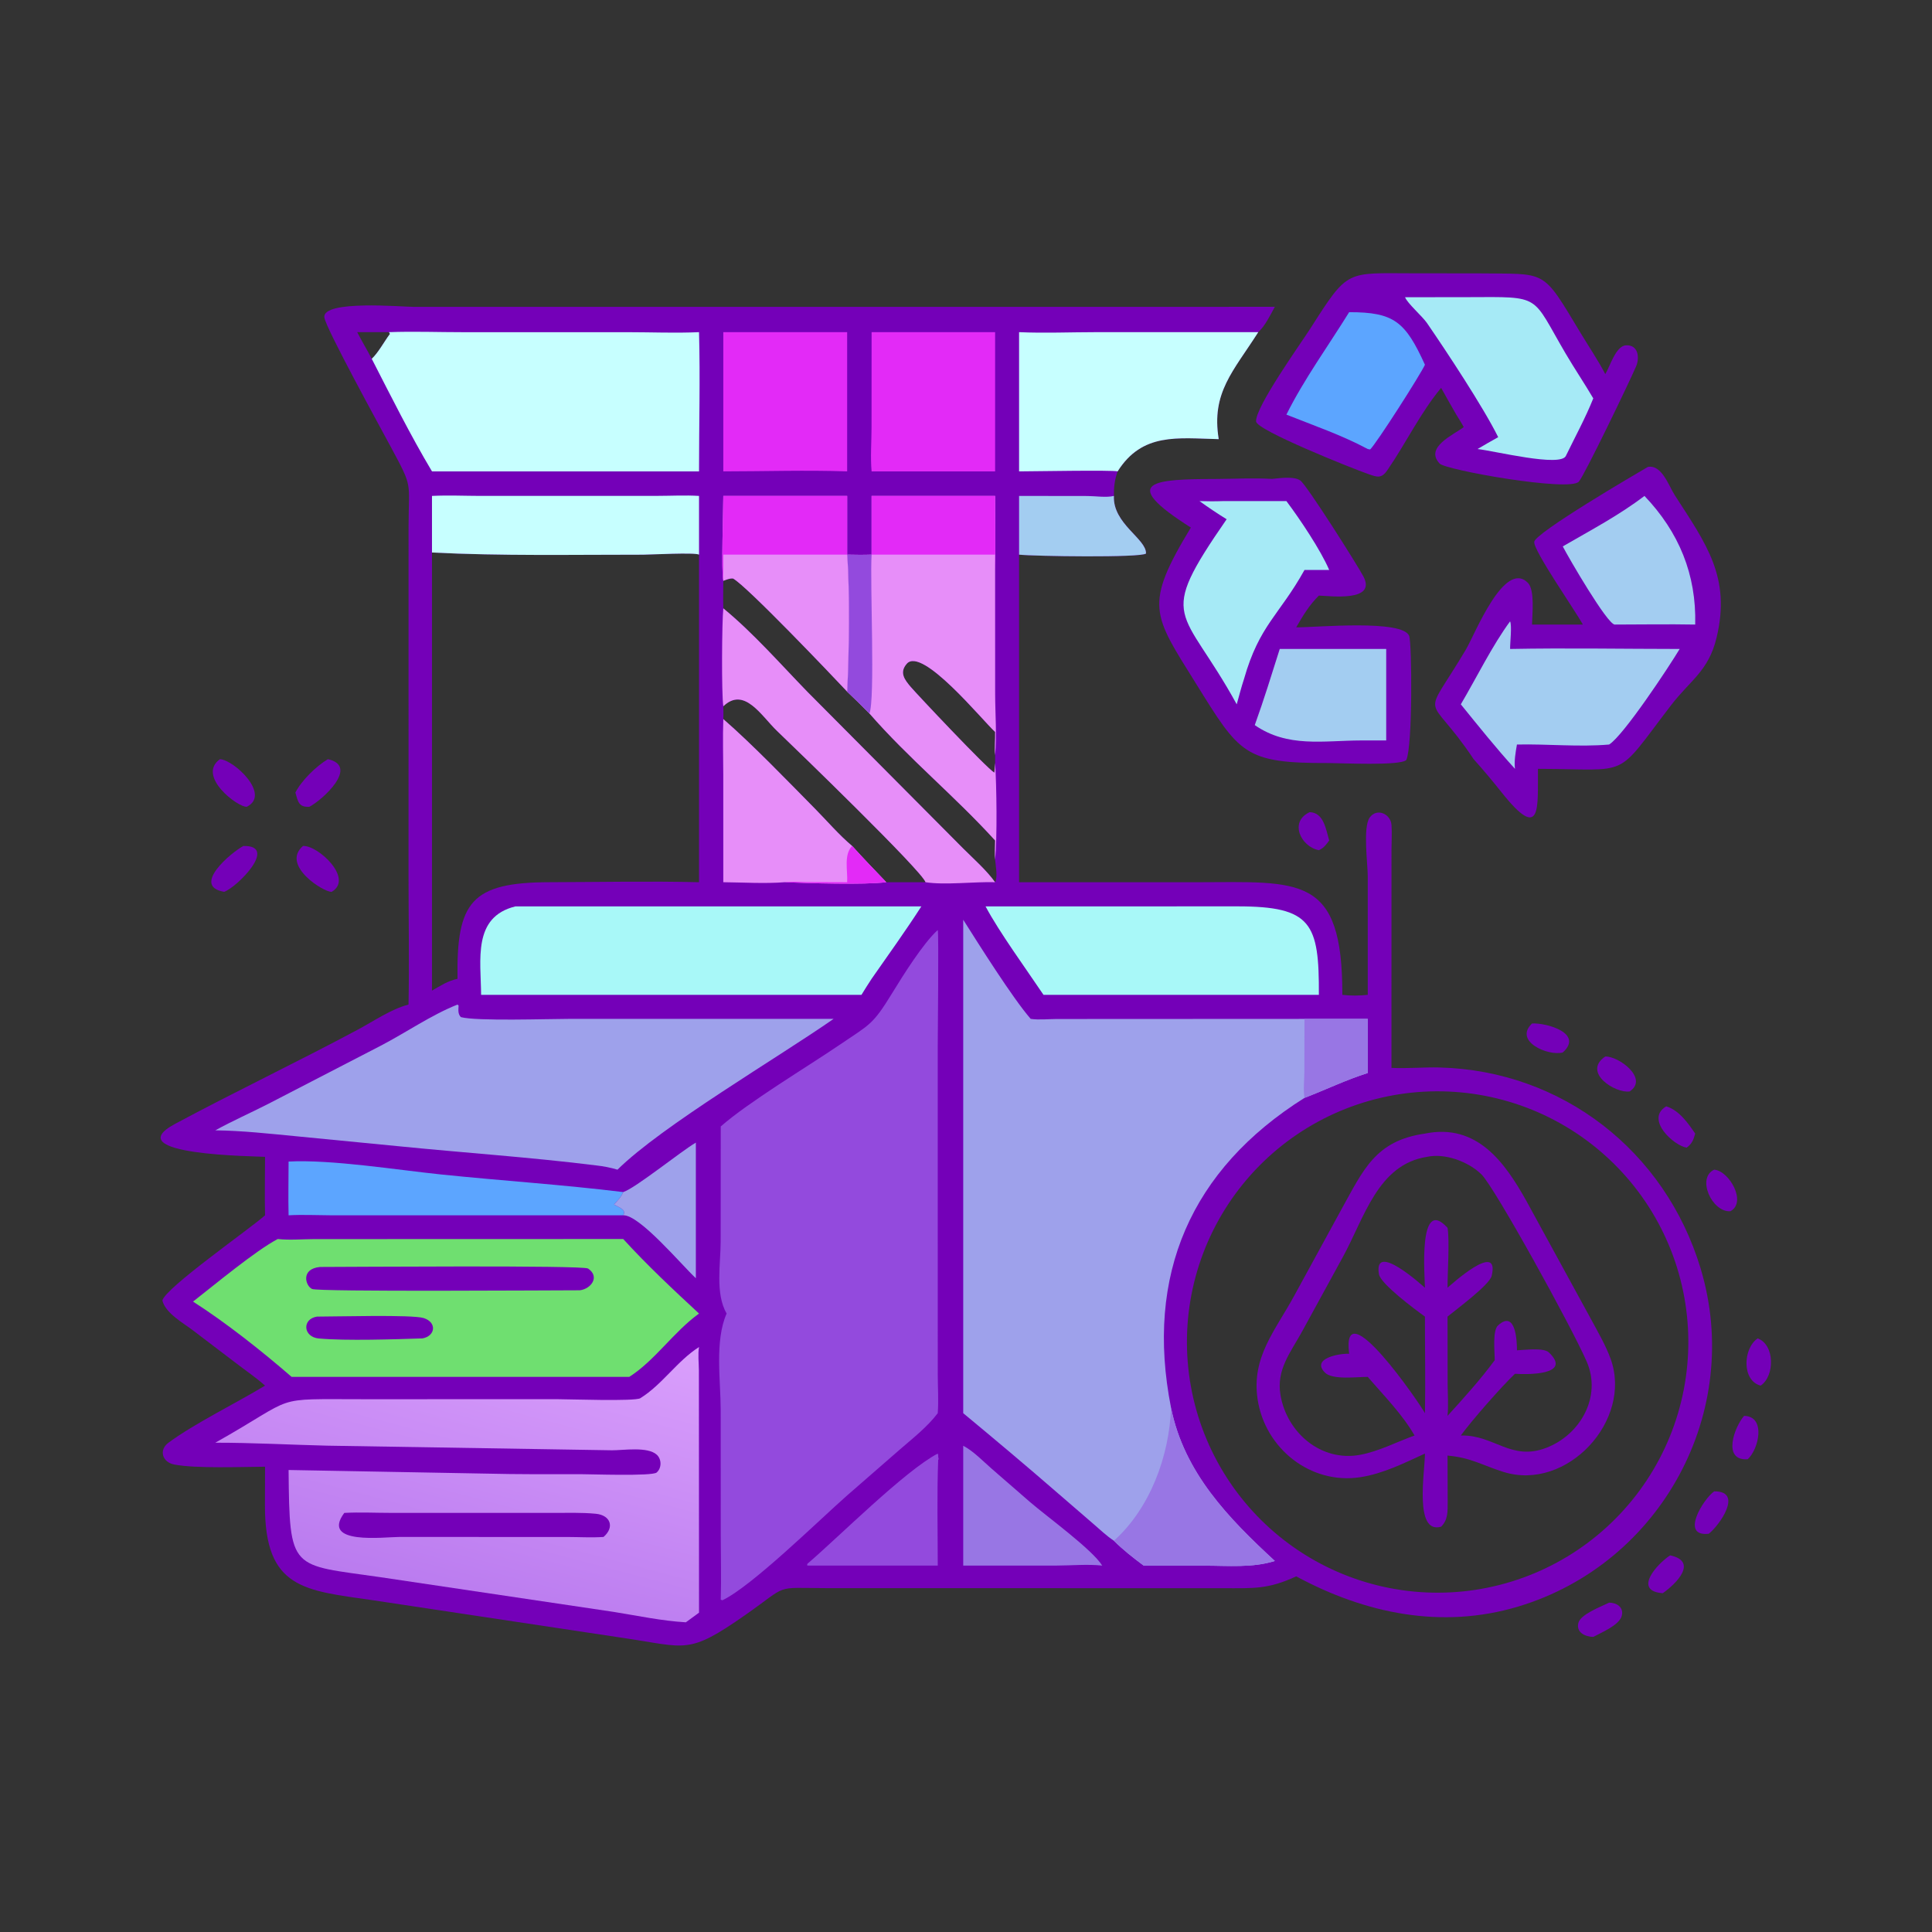 <?xml version="1.0" encoding="utf-8" ?>
<svg xmlns="http://www.w3.org/2000/svg" xmlns:xlink="http://www.w3.org/1999/xlink" width="1024" height="1024">
	<rect width="100%" height="100%" fill="#333333" stroke="none"/>
	<path fill="#7400B8" transform="scale(2 2)" d="M108.26 266.221C108.479 255.016 108.264 243.761 108.263 232.552L108.268 139.574C108.311 127.283 109.474 129.443 103.688 118.663C100.986 113.63 86.222 86.798 85.952 84.092C85.487 79.443 106.559 81.314 109.497 81.32L337.844 81.312C336.603 83.535 335.337 86.308 333.448 88.026C326.866 98.398 320.955 104.01 322.973 116.377C312.056 116.121 302.714 114.587 296.182 124.922C295.39 127.157 295.168 129.062 295.195 131.423C294.865 138.817 303.84 142.795 303.701 146.686C302.468 147.844 273.782 147.418 270.067 146.985L270.067 233.797L317.143 233.801C344.523 233.761 355.802 231.633 355.734 263.644C358.059 263.929 360.148 263.876 362.472 263.644L362.47 232.204C362.465 228.947 361.134 219.223 362.982 216.657C364.884 214.018 368.538 215.691 368.758 218.597C368.922 220.771 368.76 223.08 368.759 225.268L368.754 282.999C373.014 283.208 377.29 282.783 381.555 282.895C413.944 283.747 441.256 304.979 450.658 336.084C462.146 374.087 440.23 414.341 402.407 425.733C382.09 431.853 361.771 427.61 343.512 417.75C336.011 421.225 332.24 420.894 324.1 420.892L218.86 420.874C204.821 420.834 209.279 419.756 197.483 428.007C182.275 438.644 182.006 436.544 165.287 434.091L98.989 424.103C80.652 421.465 70.177 421.123 70.211 398.911L70.242 388.694C64.183 388.723 51.856 389.228 46.126 388.105C43.072 387.506 41.963 384.306 44.682 382.304C51.626 377.191 62.59 371.843 70.242 367.205C68.084 365.272 65.644 363.594 63.333 361.842L51.148 352.572C48.622 350.633 43.837 348.017 43.035 344.652C43.748 341.336 66.38 325.557 70.242 322.068C70.112 316.919 70.238 311.727 70.242 306.575C67.985 306.393 30.767 306.21 46.395 297.838C62.417 289.254 78.839 281.419 94.866 272.843C99.089 270.583 103.624 267.429 108.26 266.221ZM185.248 146.985C184.271 146.351 172.263 146.997 170.413 146.996C151.746 146.985 133.125 147.367 114.479 146.423L114.479 262.524C116.683 261.254 118.715 259.92 121.243 259.398C120.951 239.069 124.814 233.834 145.637 233.792C158.812 233.765 172.083 233.472 185.248 233.797L185.248 146.985ZM191.683 161.212C199.613 167.727 206.82 175.976 213.982 183.345L255.316 224.919C258.101 227.689 261.418 230.617 263.716 233.797C264.456 232.486 263.848 229.305 263.716 227.851C263.569 226.17 263.678 224.425 263.716 222.739C253.116 211.059 240.738 200.949 230.406 189.082C228.483 187.103 226.502 185.195 224.505 183.292C220.383 178.897 198.051 155.447 194.282 153.32C193.371 153.214 192.524 153.625 191.683 153.935C191.666 156.359 191.618 158.788 191.683 161.212ZM94.661 88.026C95.885 90.416 97.285 92.705 98.517 95.085C100.296 93.417 101.8 90.535 103.339 88.486L103.082 88.026L94.661 88.026ZM384.612 421.982Q386.241 421.893 387.864 421.724Q389.487 421.555 391.099 421.307Q392.712 421.058 394.31 420.731Q395.909 420.404 397.489 419.999Q399.069 419.594 400.628 419.111Q402.187 418.629 403.72 418.071Q405.253 417.512 406.756 416.879Q408.26 416.247 409.731 415.541Q411.202 414.835 412.637 414.058Q414.071 413.28 415.466 412.434Q416.86 411.587 418.212 410.673Q419.563 409.759 420.868 408.779Q422.173 407.8 423.428 406.758Q424.683 405.715 425.886 404.613Q427.089 403.51 428.236 402.35Q429.383 401.189 430.471 399.974Q431.56 398.759 432.588 397.492Q433.615 396.224 434.58 394.908Q435.544 393.592 436.442 392.23Q437.341 390.869 438.171 389.464Q439.002 388.06 439.762 386.617Q440.523 385.173 441.212 383.694Q441.901 382.215 442.516 380.704Q443.132 379.193 443.672 377.654Q444.213 376.114 444.677 374.55Q445.141 372.986 445.528 371.401Q445.915 369.816 446.224 368.214Q446.533 366.612 446.762 364.997Q446.992 363.381 447.142 361.757Q447.292 360.132 447.363 358.502Q447.433 356.872 447.423 355.241Q447.413 353.609 447.323 351.98Q447.233 350.351 447.063 348.728Q446.893 347.106 446.644 345.493Q446.395 343.881 446.067 342.283Q445.739 340.685 445.333 339.104Q444.926 337.524 444.443 335.966Q443.96 334.408 443.401 332.875Q442.842 331.342 442.208 329.839Q441.574 328.335 440.868 326.865Q440.161 325.394 439.383 323.96Q438.605 322.526 437.757 321.132Q436.91 319.738 435.995 318.387Q435.08 317.036 434.1 315.732Q433.12 314.427 432.077 313.173Q431.034 311.918 429.93 310.716Q428.827 309.514 427.666 308.368Q426.505 307.222 425.289 306.134Q424.073 305.046 422.806 304.019Q421.538 302.992 420.221 302.028Q418.905 301.065 417.542 300.167Q416.18 299.269 414.775 298.44Q413.37 297.61 411.927 296.85Q410.483 296.09 409.003 295.402Q407.524 294.714 406.013 294.1Q404.501 293.485 402.962 292.945Q401.422 292.406 399.858 291.942Q398.293 291.479 396.708 291.093Q395.123 290.707 393.521 290.399Q391.918 290.091 390.303 289.862Q388.688 289.634 387.063 289.484Q385.438 289.335 383.808 289.266Q382.178 289.197 380.547 289.207Q378.915 289.218 377.286 289.309Q375.658 289.4 374.037 289.57Q372.415 289.741 370.804 289.991Q369.193 290.241 367.596 290.569Q365.999 290.898 364.421 291.304Q362.842 291.711 361.285 292.194Q359.728 292.678 358.196 293.237Q356.665 293.796 355.163 294.43Q353.66 295.064 352.191 295.77Q350.722 296.477 349.289 297.255Q347.856 298.033 346.463 298.88Q345.07 299.727 343.721 300.642Q342.371 301.556 341.068 302.536Q339.764 303.515 338.511 304.558Q337.257 305.6 336.056 306.703Q334.855 307.805 333.71 308.965Q332.564 310.125 331.477 311.34Q330.39 312.555 329.364 313.822Q328.337 315.089 327.374 316.405Q326.411 317.72 325.514 319.082Q324.617 320.443 323.788 321.846Q322.958 323.25 322.199 324.693Q321.439 326.135 320.751 327.614Q320.064 329.092 319.449 330.602Q318.835 332.112 318.295 333.65Q317.755 335.189 317.292 336.752Q316.828 338.315 316.442 339.899Q316.055 341.483 315.747 343.084Q315.439 344.685 315.209 346.299Q314.98 347.913 314.83 349.536Q314.68 351.16 314.61 352.789Q314.54 354.418 314.55 356.048Q314.56 357.678 314.65 359.306Q314.74 360.934 314.91 362.555Q315.079 364.177 315.328 365.788Q315.577 367.4 315.905 368.997Q316.232 370.594 316.638 372.173Q317.044 373.752 317.526 375.309Q318.009 376.867 318.567 378.398Q319.126 379.93 319.759 381.433Q320.391 382.935 321.097 384.405Q321.803 385.874 322.58 387.308Q323.357 388.741 324.203 390.134Q325.05 391.528 325.964 392.878Q326.877 394.228 327.856 395.532Q328.835 396.836 329.877 398.09Q330.918 399.345 332.02 400.546Q333.122 401.748 334.282 402.894Q335.441 404.04 336.656 405.128Q337.87 406.216 339.136 407.243Q340.402 408.27 341.717 409.233Q343.033 410.197 344.393 411.095Q345.754 411.993 347.157 412.823Q348.56 413.653 350.003 414.414Q351.445 415.174 352.923 415.863Q354.401 416.552 355.91 417.167Q357.42 417.782 358.958 418.323Q360.496 418.863 362.059 419.328Q363.622 419.792 365.206 420.18Q366.789 420.567 368.39 420.876Q369.991 421.185 371.605 421.415Q373.219 421.646 374.842 421.796Q376.466 421.947 378.095 422.018Q379.723 422.089 381.354 422.08Q382.984 422.071 384.612 421.982ZM245.272 233.797C244.447 230.898 210.734 198.322 205.919 193.705C201.773 189.731 197.241 181.84 191.683 187.175C191.696 188.298 191.747 189.434 191.683 190.556C199.461 197.329 208.663 206.899 216.077 214.411C219.297 217.674 222.322 221.237 225.833 224.191C228.78 227.456 231.828 230.623 234.872 233.797L245.272 233.797ZM263.716 202.216L263.716 200.134C263.504 198.085 263.773 196.035 263.716 193.983C260.223 190.763 244.358 171.271 240.31 175.898C238.287 178.21 239.692 180.093 241.367 182.054C243.088 184.068 261.523 203.648 263.52 204.77L263.716 202.216Z"/>
	<path fill="#C7FFFF" transform="scale(2 2)" d="M270.067 88.026C276.8 88.325 283.655 88.029 290.401 88.025L333.448 88.026C326.866 98.398 320.955 104.01 322.973 116.377C312.056 116.121 302.714 114.587 296.182 124.922C294.992 124.526 273.324 124.921 270.067 124.922L270.067 88.026Z"/>
	<path fill="#A3CDF1" transform="scale(2 2)" d="M270.067 131.423L288.195 131.448C290.283 131.456 293.24 131.918 295.195 131.423C294.865 138.817 303.84 142.795 303.701 146.686C302.468 147.844 273.782 147.418 270.067 146.985L270.067 131.423Z"/>
	<path fill="#7400B8" transform="scale(2 2)" d="M377.624 300.415C391.464 297.598 398.827 308.135 404.458 318.173L421.779 349.854C423.572 353.195 425.543 356.538 426.834 360.112C432.74 376.462 415.228 395.293 398.5 390.097C392.791 388.323 389.888 386.29 383.613 385.747L383.65 398.085C383.638 400.535 383.767 402.752 381.914 404.587C374.702 406.668 377.611 390.09 377.624 385.213C372.126 387.732 366.572 390.528 360.535 391.467C347.347 393.519 335.257 383.88 333.284 370.856C331.579 359.603 337.986 352.642 343.115 343.143L355.548 320.386C361.283 310.104 364.455 302.275 377.624 300.415ZM374.867 380.423C371.631 374.767 366.702 369.831 362.472 364.89C359.685 364.874 353.13 365.766 351.134 363.761C347.405 360.016 354.795 358.669 357.538 358.751C355.334 341.297 376.56 372.37 377.624 374.508C377.789 365.984 377.613 357.441 377.624 348.914C375.211 347.181 365.893 340.289 365.438 337.682C363.872 328.718 377.129 340.866 377.624 341.262C377.613 338.506 375.716 316.711 383.613 325.385C384.196 328.711 383.594 337.469 383.613 341.262C384.455 340.542 397.55 328.607 395.31 338.114C394.75 340.49 385.995 346.959 383.613 348.914L383.637 366.581C383.648 369.395 383.883 372.423 383.613 375.218C387.875 370.528 392.376 365.564 396.118 360.46C396.133 358.445 395.465 352.641 396.996 351.246C401.726 346.935 402.032 355.64 402.006 357.839C403.961 357.772 409.08 357.08 410.466 358.405C416.871 364.522 404.428 364.277 401.485 364.066C398.033 367.329 390.023 376.428 387.133 380.423L387.466 380.418C396.029 380.368 400.513 387.215 409.731 383.707C418.869 380.229 424.509 370.068 420.5 360.854C416.452 351.548 396.132 314.731 392.642 311.272C389.234 307.895 383.027 305.53 378.173 306.575C365.136 308.606 361.604 322.661 355.848 333.162L345.078 352.84C341.977 358.5 338.204 362.955 339.339 369.688C341.027 379.706 350.133 387.459 360.434 385.545C365.423 384.618 370.117 382.135 374.867 380.423Z"/>
	<path fill="#9EA1EB" transform="scale(2 2)" d="M255.265 243.743C259.415 250.286 268.258 264.375 273.144 270.014C275.31 270.325 277.785 270.059 279.982 270.046L345.702 270.014L362.472 270.014L362.472 284.356C356.662 286.198 351.356 288.782 345.702 290.951C315.579 309.897 303.406 337.898 310.33 373.036C313.808 390.328 325.604 402.363 337.844 413.672C331.998 415.536 325.332 414.92 319.248 414.917L303.089 414.9C300.35 412.877 297.605 410.724 295.195 408.313C293.25 407.036 291.455 405.309 289.688 403.79L280.352 395.726C272.075 388.538 263.704 381.504 255.265 374.508L255.265 243.743Z"/>
	<path fill="#9876E4" transform="scale(2 2)" d="M310.33 373.036C313.808 390.328 325.604 402.363 337.844 413.672C331.998 415.536 325.332 414.92 319.248 414.917L303.089 414.9C300.35 412.877 297.605 410.724 295.195 408.313C304.82 399.695 309.916 385.749 310.33 373.036Z"/>
	<path fill="#9876E4" transform="scale(2 2)" d="M345.702 270.014L362.472 270.014L362.472 284.356C356.662 286.198 351.356 288.782 345.702 290.951C345.352 288.767 345.658 286.233 345.67 284.005L345.702 270.014Z"/>
	<path fill="#934ADD" transform="scale(2 2)" d="M248.515 246.464C248.816 247.151 248.51 274.852 248.51 277.627L248.518 364.251C248.523 367.666 248.764 371.1 248.515 374.508C245.709 378.227 241.745 381.277 238.241 384.332L224.403 396.393C217.377 402.562 199.24 420.409 191.427 424.096L191.004 423.923C191.175 418.263 191.01 412.556 191.007 406.89L190.994 373.694C190.992 365.923 189.362 355.364 192.561 348.105C189.501 342.789 190.981 334.919 190.983 329.033L191.004 298.523C198.252 292.132 213.913 282.729 222.422 276.948C230.569 271.413 231.217 271.707 236.428 263.203C239.287 258.537 244.674 249.922 248.515 246.464Z"/>
	<defs>
		<linearGradient id="gradient_0" gradientUnits="userSpaceOnUse" x1="116.847" y1="423.403" x2="137.353" y2="345.691">
			<stop offset="0" stop-color="#BA7BEF"/>
			<stop offset="1" stop-color="#DA9FFC"/>
		</linearGradient>
	</defs>
	<path fill="url(#gradient_0)" transform="scale(2 2)" d="M185.248 356.978C184.915 358.885 185.204 361.261 185.215 363.208L185.248 427.377L181.758 429.927C175.397 429.56 168.94 428.177 162.645 427.171L100.918 417.987C77.047 414.523 76.725 416.67 76.478 389.565L128.878 390.522C137.13 390.727 145.428 390.681 153.686 390.67C156.19 390.662 172.814 391.261 174.015 390.235C175.371 389.076 175.372 386.749 174.079 385.54C171.661 383.28 165.176 384.367 162.154 384.341L86.685 383.117C76.792 382.879 66.961 382.325 57.057 382.333C79.467 369.727 71.179 370.812 96.472 370.806L147.828 370.799C150.743 370.8 168.278 371.42 169.695 370.537C175.578 366.867 179.398 360.708 185.248 356.978Z"/>
	<path fill="#7400B8" transform="scale(2 2)" d="M91.24 400.938C95.345 400.714 99.479 400.929 103.588 400.929L146.519 400.934C150.283 400.937 154.126 400.805 157.874 401.161C161.839 401.537 162.915 404.757 159.943 407.308C156.749 407.527 153.42 407.318 150.211 407.316L105.728 407.31C101.853 407.312 84.861 409.517 91.24 400.938Z"/>
	<path fill="#6FDF70" transform="scale(2 2)" d="M73.608 328.351C76.716 328.694 80.001 328.391 83.134 328.375L165.162 328.351C171.44 335.24 178.412 341.771 185.248 348.105C178.544 352.926 173.487 360.64 166.752 364.89L163.637 364.89L77.282 364.89C69.442 358.083 59.827 350.476 51.154 344.935C56.624 340.676 67.75 331.407 73.608 328.351Z"/>
	<path fill="#7400B8" transform="scale(2 2)" d="M84.796 335.76C92.083 335.758 154.49 335.269 155.841 336.177C159.043 338.332 156.662 341.55 153.686 341.937C146.741 341.938 84.445 342.38 82.702 341.593C80.964 340.808 79.594 336.269 84.796 335.76Z"/>
	<path fill="#7400B8" transform="scale(2 2)" d="M83.999 348.914C88.77 348.925 109.2 348.334 112.272 349.299C115.841 350.421 115.409 354.062 111.961 354.689C104.66 354.931 91.757 355.359 84.519 354.716C80.305 354.342 79.99 349.54 83.999 348.914Z"/>
	<path fill="#9EA1EB" transform="scale(2 2)" d="M121.243 266.221L121.531 266.485C121.486 267.593 121.287 268.682 122.14 269.548C126.274 270.666 145.373 270.008 151.095 270.007L220.913 270.014C206.274 280.229 175.449 298.307 163.637 309.977C161.776 309.416 159.933 309.063 158.003 308.849C140.583 306.674 123.046 305.51 105.583 303.759L78.694 301.139C71.499 300.448 64.29 299.644 57.057 299.549C61.605 297.047 66.427 294.919 71.061 292.554L100.778 277.188C107.555 273.683 114.21 269.013 121.243 266.221Z"/>
	<path fill="#C7FFFF" transform="scale(2 2)" d="M103.082 88.026C109.635 87.779 116.263 88.04 122.826 88.034L166.469 88.034C172.69 88.036 179.043 88.31 185.248 88.026C185.585 100.288 185.244 112.65 185.248 124.922L114.479 124.922C108.739 115.299 103.634 105.064 98.517 95.085C100.296 93.417 101.8 90.535 103.339 88.486L103.082 88.026Z"/>
	<path fill="#A8F8F8" transform="scale(2 2)" d="M136.575 240.207L244.168 240.207C239.973 246.714 235.419 253.049 230.982 259.398C230.046 260.78 229.188 262.232 228.296 263.644L127.496 263.644C127.441 254.389 125.184 243.014 136.575 240.207Z"/>
	<path fill="#E78EF9" transform="scale(2 2)" d="M230.982 131.423L263.716 131.423C263.729 137.96 263.836 144.513 263.716 151.049L263.725 183.947C263.738 189.319 264.203 194.785 263.716 200.134C263.504 198.085 263.773 196.035 263.716 193.983C260.223 190.763 244.358 171.271 240.31 175.898C238.287 178.21 239.692 180.093 241.367 182.054C243.088 184.068 261.523 203.648 263.52 204.77L263.716 202.216C264.12 208.13 264.292 222.173 263.716 227.851C263.569 226.17 263.678 224.425 263.716 222.739C253.116 211.059 240.738 200.949 230.406 189.082C228.483 187.103 226.502 185.195 224.505 183.292C225.017 173.807 225.239 156.462 224.505 146.985L224.505 146.985C226.669 147.035 228.817 147.06 230.982 146.985L230.982 131.423Z"/>
	<path fill="#E32AF7" transform="scale(2 2)" d="M230.982 131.423L263.716 131.423C263.729 137.96 263.836 144.513 263.716 151.049C263.658 149.699 263.706 148.337 263.716 146.985L230.982 146.985L230.982 146.985L230.982 131.423Z"/>
	<path fill="#934ADD" transform="scale(2 2)" d="M224.505 146.985C226.669 147.035 228.817 147.06 230.982 146.985L230.982 146.985C230.531 154.385 231.961 185.372 230.406 189.082C228.483 187.103 226.502 185.195 224.505 183.292C225.017 173.807 225.239 156.462 224.505 146.985L224.505 146.985Z"/>
	<path fill="#A8F8F8" transform="scale(2 2)" d="M261.187 240.207L327.896 240.193C347.637 240.192 349.598 244.695 349.515 263.644L276.537 263.644C272.052 256.96 264.727 246.903 261.187 240.207Z"/>
	<path fill="#E32AF7" transform="scale(2 2)" d="M230.982 88.026L263.716 88.026L263.716 124.922L230.982 124.922C230.642 121.138 230.965 117.066 230.969 113.252L230.982 88.026Z"/>
	<path fill="#E32AF7" transform="scale(2 2)" d="M191.683 88.026L224.505 88.026L224.505 124.922C213.62 124.549 202.583 124.919 191.683 124.922L191.683 88.026Z"/>
	<path fill="#E78EF9" transform="scale(2 2)" d="M191.683 161.212C199.613 167.727 206.82 175.976 213.982 183.345L255.316 224.919C258.101 227.689 261.418 230.617 263.716 233.797C258.275 233.628 250.314 234.612 245.272 233.797C244.447 230.898 210.734 198.322 205.919 193.705C201.773 189.731 197.241 181.84 191.683 187.175C191.181 183.929 191.306 164.788 191.683 161.212Z"/>
	<path fill="#E78EF9" transform="scale(2 2)" d="M191.683 131.423L224.505 131.423L224.505 146.985L224.505 146.985C225.239 156.462 225.017 173.807 224.505 183.292C220.383 178.897 198.051 155.447 194.282 153.32C193.371 153.214 192.524 153.625 191.683 153.935L191.683 153.935C191.094 151.605 191.69 135.164 191.683 131.423Z"/>
	<path fill="#E32AF7" transform="scale(2 2)" d="M191.683 131.423L224.505 131.423L224.505 146.985L224.505 146.985L191.683 146.985L191.683 153.935C191.094 151.605 191.69 135.164 191.683 131.423Z"/>
	<path fill="#C7FFFF" transform="scale(2 2)" d="M114.479 131.423C118.739 131.207 123.058 131.413 127.326 131.419L174.171 131.411C177.834 131.406 181.599 131.197 185.248 131.423L185.248 146.985C184.271 146.351 172.263 146.997 170.413 146.996C151.746 146.985 133.125 147.367 114.479 146.423L114.479 131.423Z"/>
	<path fill="#E78EF9" transform="scale(2 2)" d="M191.683 190.556C199.461 197.329 208.663 206.899 216.077 214.411C219.297 217.674 222.322 221.237 225.833 224.191C228.78 227.456 231.828 230.623 234.872 233.797C228.883 234.53 214.181 234.064 207.963 233.797C202.671 234.217 197.012 233.849 191.683 233.797L191.675 205.433C191.671 200.486 191.501 195.498 191.683 190.556Z"/>
	<path fill="#E32AF7" transform="scale(2 2)" d="M225.833 224.191C228.78 227.456 231.828 230.623 234.872 233.797C228.883 234.53 214.181 234.064 207.963 233.797C209.795 233.535 211.861 233.743 213.718 233.759L224.505 233.797C224.695 230.828 223.536 226.493 225.833 224.191Z"/>
	<path fill="#5CA5FF" transform="scale(2 2)" d="M76.478 307.823C87.745 307.225 105.36 310.054 116.833 311.24C132.928 312.904 149.098 313.942 165.162 315.913C164.645 317.214 163.651 318.181 162.736 319.218C163.884 319.899 166.135 320.539 165.162 322.068L87.499 322.064C83.82 322.05 80.156 321.86 76.478 322.068C76.364 317.33 76.474 312.564 76.478 307.823Z"/>
	<path fill="#9876E4" transform="scale(2 2)" d="M255.265 383.143C257.948 384.539 260.494 387.212 262.777 389.202L272.994 398.079C277.351 401.843 289.476 410.639 292.101 414.9C288.172 414.475 284.028 414.884 280.065 414.892L255.265 414.9L255.265 383.143Z"/>
	<path fill="#934ADD" transform="scale(2 2)" d="M248.515 385.213L248.606 385.631L248.635 385.204C248.633 385.762 248.593 386.179 248.771 386.71L248.631 386.827C248.28 396.158 248.513 405.561 248.515 414.9L214.215 414.9L213.879 414.828L213.964 414.425C222.058 407.524 239.905 389.653 248.515 385.213Z"/>
	<path fill="#9EA1EB" transform="scale(2 2)" d="M165.162 315.913C168.469 314.824 180.124 305.347 184.409 302.799L184.409 338.751C180.538 335.13 169.439 321.878 165.162 322.068C166.135 320.539 163.884 319.899 162.736 319.218C163.651 318.181 164.645 317.214 165.162 315.913Z"/>
	<path fill="#7400B8" transform="scale(2 2)" d="M391.559 72.444C410.307 72.699 408.452 70.978 418.968 88.399C421.127 91.977 423.485 95.43 425.415 99.142C426.628 97.233 428.157 91.694 430.879 91.518C434.177 91.306 434.553 94.817 433.601 97.047C431.774 101.324 419.892 125.972 418.407 127.643C415.963 130.393 383.156 124.583 381.523 122.853C377.447 118.536 385.22 115.236 387.902 113.184C387.305 112.054 386.596 110.972 385.932 109.881C384.549 107.544 383.247 105.152 381.914 102.786C376.391 109.448 372.565 117.491 367.676 124.587C366.063 126.927 364.97 126.454 362.467 125.576C358.128 124.054 333 114.013 332.872 111.69C332.661 107.861 344.751 90.98 347.223 87.104C357.432 71.1 356.595 72.428 374.871 72.431L391.559 72.444Z"/>
	<path fill="#A6EAF6" transform="scale(2 2)" d="M372.357 78.77L389.041 78.748C408.847 78.671 405.687 78.006 414.928 93.723C417.281 97.723 419.879 101.572 422.236 105.571C420.169 110.749 417.417 115.774 414.981 120.799C413.633 123.884 396.047 119.487 391.559 118.999C393.371 117.922 395.198 116.88 397.037 115.851C393.052 107.817 383.277 93.045 378.149 85.584C376.954 83.844 372.944 80.353 372.357 78.77Z"/>
	<path fill="#5CA5FF" transform="scale(2 2)" d="M357.538 82.731C369.409 82.718 372.426 85.214 377.624 96.666C376.441 99.268 364.766 117.544 363.1 119.112L362.472 118.999C355.577 115.305 348.156 112.769 340.909 109.881C345.582 100.476 352.02 91.656 357.538 82.731Z"/>
	<path fill="#7400B8" transform="scale(2 2)" d="M436.698 123.745C440.388 123.039 442.232 128.752 443.83 131.228C452.205 144.211 458.755 152.998 454.912 168.974C452.77 177.875 447.984 180.203 442.82 186.933C427.618 206.745 432.669 203.81 407.57 203.75C407.475 213.71 408.693 223.509 397.958 210.008C395.564 206.997 393.101 204.048 390.528 201.188C378.089 182.497 376.572 192.176 388.495 172.105C390.843 168.152 398.63 148.247 404.878 154.422C406.814 156.336 406.032 162.915 406.01 165.514L419.472 165.514C417.628 162.056 406.333 145.911 406.588 143.593C406.852 141.195 433.311 125.705 436.698 123.745Z"/>
	<path fill="#A3CDF1" transform="scale(2 2)" d="M400.193 164.661C400.721 165.857 400.17 170.326 400.193 171.981C415.148 171.693 430.17 171.975 445.131 171.981C442.304 176.699 430.249 194.937 426.432 197.309C418.439 198.006 410.054 197.124 402.006 197.309C401.642 199.413 401.238 201.615 401.485 203.75C396.429 198.211 391.865 192.483 387.133 186.655C391.249 179.687 395.487 171.028 400.193 164.661Z"/>
	<path fill="#A3CDF1" transform="scale(2 2)" d="M435.801 131.423C444.944 141.014 449.582 152.257 449.249 165.514C442.153 165.384 435.036 165.504 427.937 165.514C426.003 165.545 415.639 147.709 414.15 144.804C421.509 140.534 429.017 136.595 435.801 131.423Z"/>
	<path fill="#7400B8" transform="scale(2 2)" d="M337.07 126.915C339.122 126.739 342.836 126.117 344.595 127.337C346.329 128.54 359.835 149.924 361.324 152.777C364.884 159.602 352.488 157.921 349.515 157.84C346.976 160.338 345.273 163.187 343.512 166.252C348.778 166.289 371.913 164.055 373.465 168.588C374.163 170.627 374.41 197.607 372.683 201.412C371.051 202.998 355.372 202.223 352.252 202.216C329.66 202.283 328.58 199.855 316.842 180.985C305.52 162.785 303.059 160.499 315.589 139.81C296.061 127.424 305.894 127.003 322.374 126.927C327.283 126.904 332.164 126.629 337.07 126.915Z"/>
	<path fill="#A6EAF6" transform="scale(2 2)" d="M324.077 132.795L340.909 132.795C344.504 137.576 349.998 145.78 352.252 151.049L345.702 151.049C339.05 163.041 333.752 165.6 329.669 179.967C328.939 182.161 328.374 184.43 327.745 186.655C313.336 160.355 306.156 164.959 325.073 137.603C322.611 136.089 320.224 134.486 317.881 132.795C319.953 132.856 322.004 132.872 324.077 132.795Z"/>
	<path fill="#A3CDF1" transform="scale(2 2)" d="M339.147 171.981L367.36 171.981L367.36 196.226L360.786 196.226C350.598 196.259 341.265 198.203 332.526 192.161C334.929 185.493 337.012 178.737 339.147 171.981Z"/>
	<path fill="#7400B8" transform="scale(2 2)" d="M64.502 224.191C73.865 224.014 62.847 235.111 59.41 236.344C50.566 234.856 61.328 225.86 64.502 224.191Z"/>
	<path fill="#7400B8" transform="scale(2 2)" d="M86.898 201.188C95.316 203.067 85.409 212.037 81.999 213.803C79.165 213.971 78.974 212.452 78.278 210.037C79.938 206.792 83.799 203.041 86.898 201.188Z"/>
	<path fill="#7400B8" transform="scale(2 2)" d="M58.295 201.188C62.047 201.412 71.853 210.592 65.41 213.803C63.058 214.007 52.028 205.655 58.295 201.188Z"/>
	<path fill="#7400B8" transform="scale(2 2)" d="M80.301 224.191C84.261 223.959 93.858 232.882 87.894 236.344C85.838 236.503 74.333 229.31 80.301 224.191Z"/>
	<path fill="#7400B8" transform="scale(2 2)" d="M426.432 424.724C428.387 424.695 430.396 425.949 429.78 428.229C429.108 430.716 424.365 432.635 422.236 433.798C420.142 433.745 417.666 432.69 418.277 430.115C418.827 427.798 424.333 425.764 426.432 424.724Z"/>
	<path fill="#7400B8" transform="scale(2 2)" d="M454.277 395.224C462.077 395.153 455.739 404.169 452.85 406.458C445.092 407.339 451.471 397.172 454.277 395.224Z"/>
	<path fill="#7400B8" transform="scale(2 2)" d="M425.415 279.984C429.023 279.881 436.996 285.852 431.88 289.241C428.173 289.836 419.178 284.222 425.415 279.984Z"/>
	<path fill="#7400B8" transform="scale(2 2)" d="M406.01 271.233C409.931 271.026 419.759 273.873 414.15 278.92C410.264 279.943 401.045 275.954 406.01 271.233Z"/>
	<path fill="#7400B8" transform="scale(2 2)" d="M454.277 309.977C458.264 310.265 463.002 318.628 458.568 320.991C453.684 321.307 449.532 312.148 454.277 309.977Z"/>
	<path fill="#7400B8" transform="scale(2 2)" d="M441.57 293.193C444.97 294.213 447.334 297.621 449.249 300.415C448.745 302.132 448.454 303.022 446.998 304.136C443.625 303.669 435.845 296.61 441.57 293.193Z"/>
	<path fill="#7400B8" transform="scale(2 2)" d="M442.604 412.185C450.127 413.809 444.185 419.748 440.648 422.215C432.704 421.637 439.035 414.532 442.604 412.185Z"/>
	<path fill="#7400B8" transform="scale(2 2)" d="M462.207 375.218C468.129 375.36 466.049 384.171 463.151 386.719C456.316 387.177 459.633 378.153 462.207 375.218Z"/>
	<path fill="#7400B8" transform="scale(2 2)" d="M465.808 354.689C470.358 356.361 470.392 364.663 466.585 367.205C461.499 365.868 461.932 357.279 465.808 354.689Z"/>
	<path fill="#7400B8" transform="scale(2 2)" d="M347.08 215.233C350.835 215.332 351.398 219.866 352.252 222.739C351.42 223.868 350.829 224.725 349.515 225.309C344.806 224.429 341.51 217.799 347.08 215.233Z"/>
</svg>
